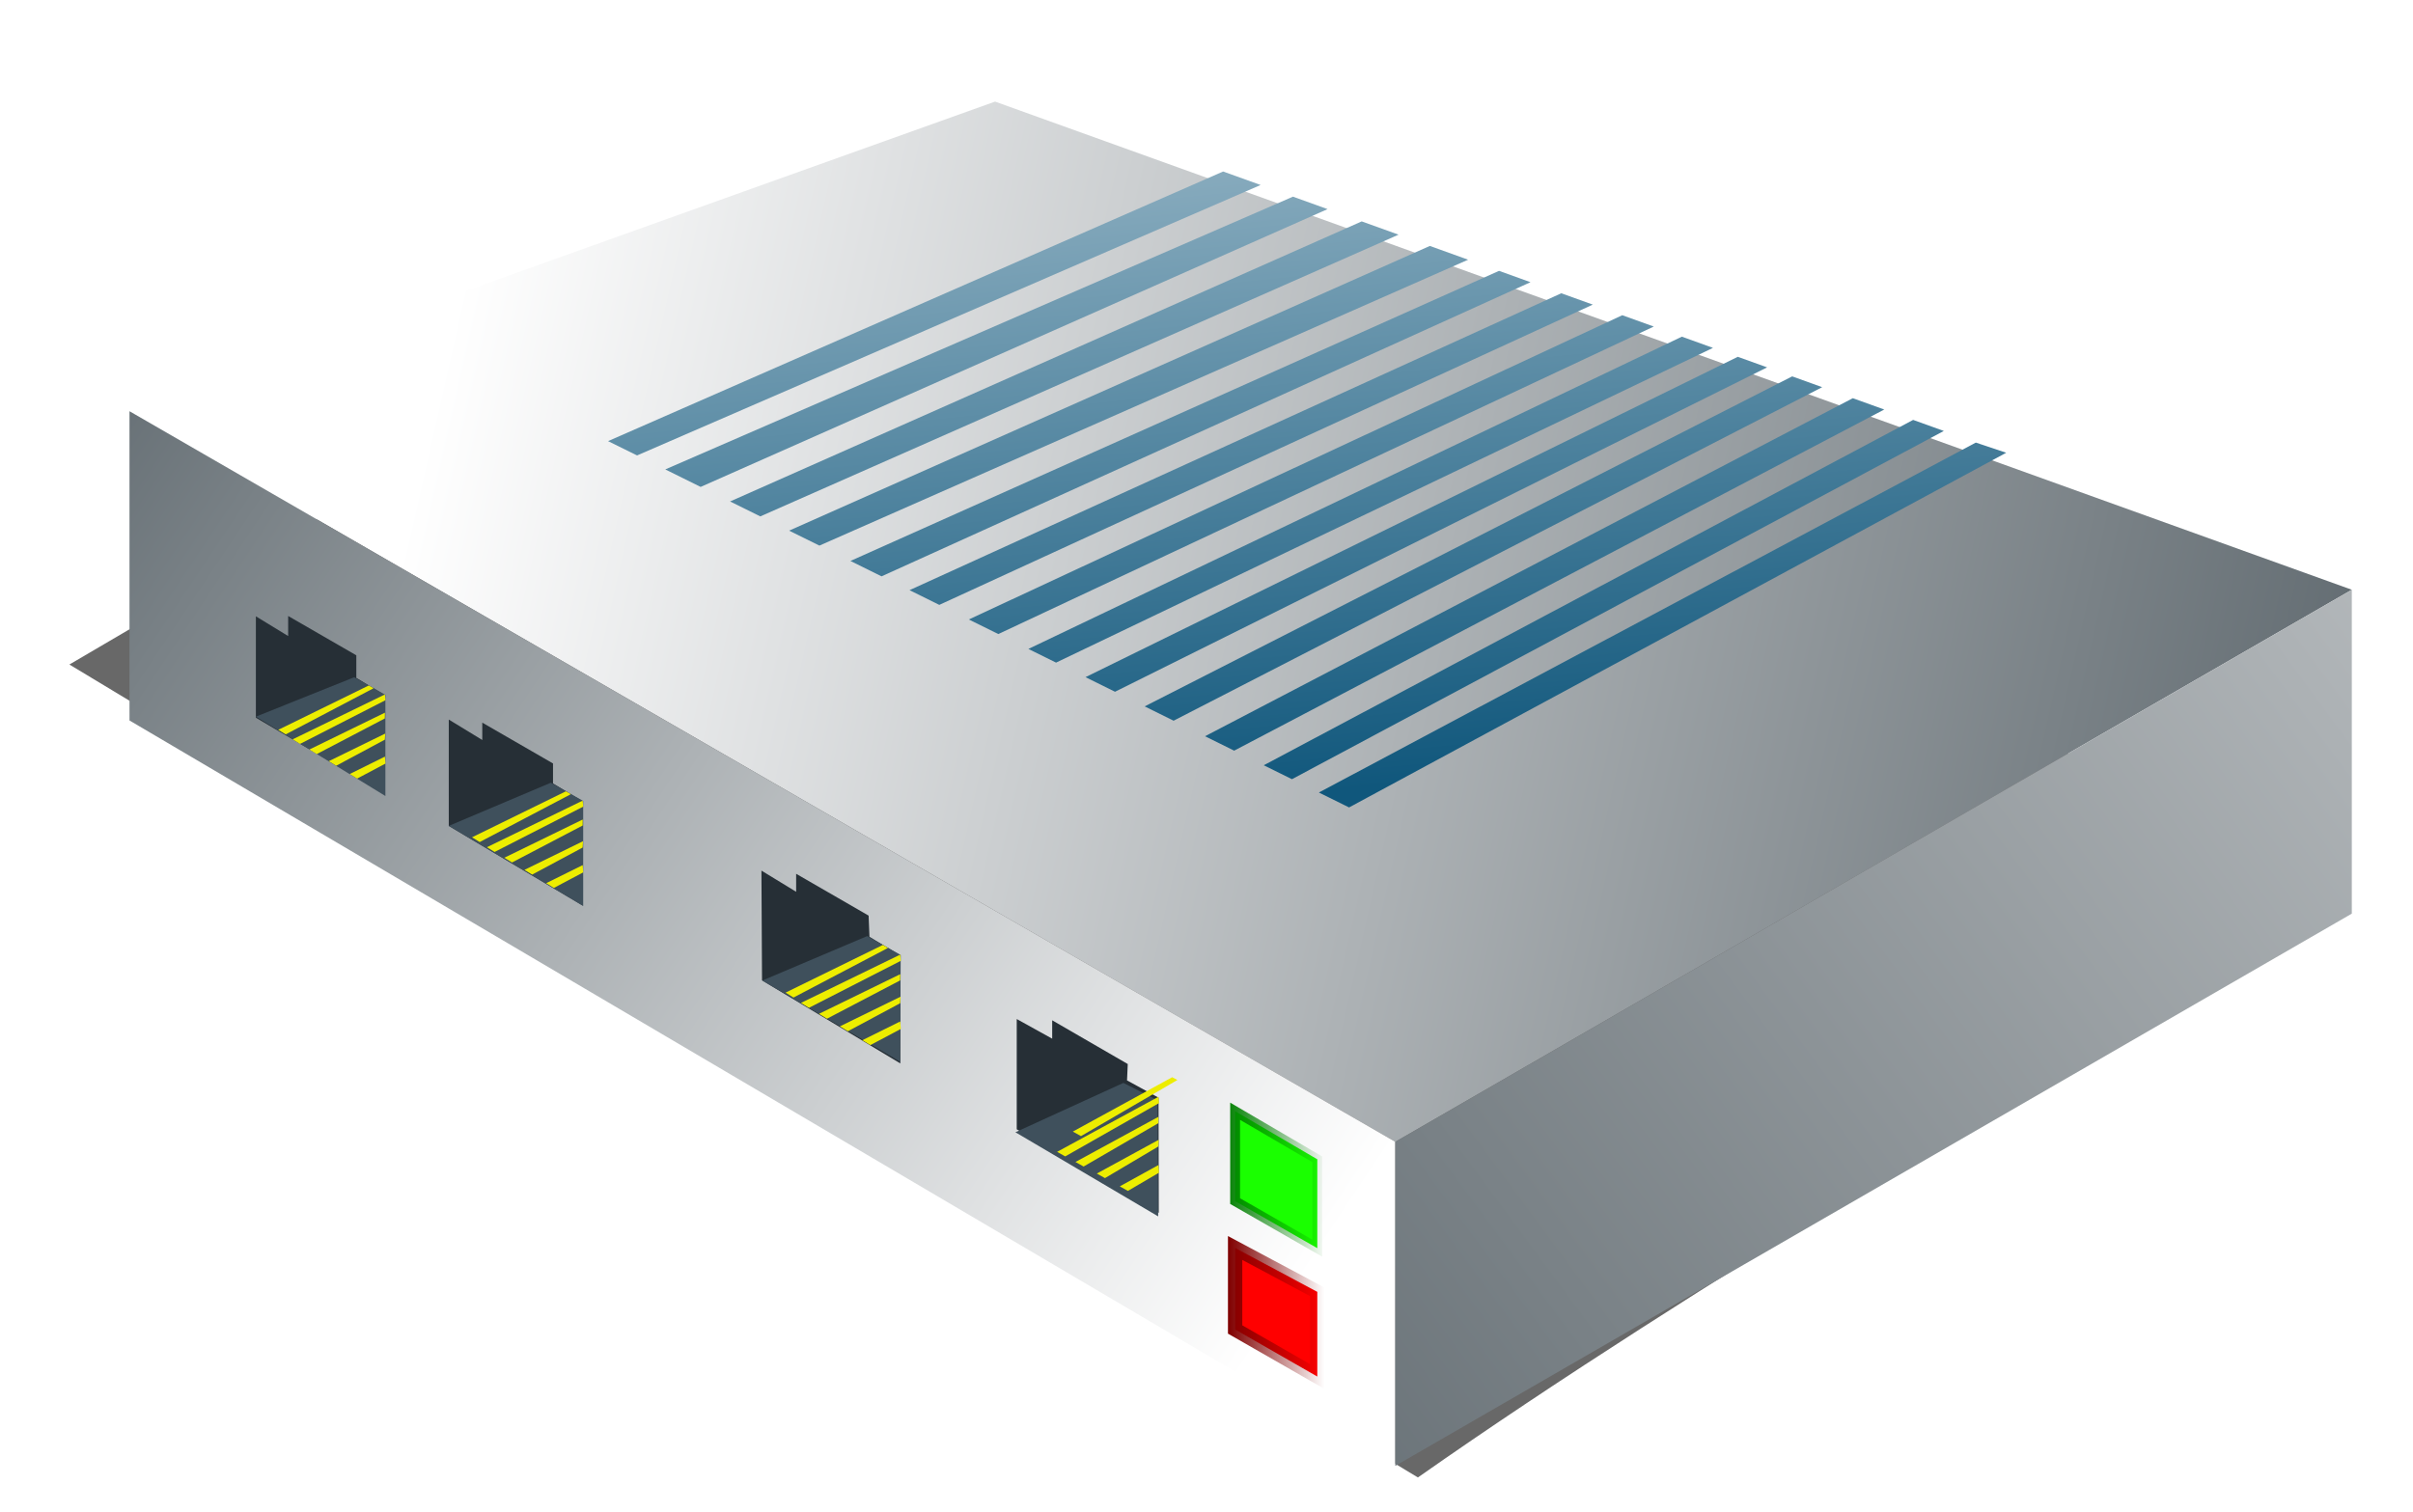 <?xml version="1.0" encoding="UTF-8" standalone="no"?>
<!-- Created with Inkscape (http://www.inkscape.org/) -->
<svg xmlns:dc="http://purl.org/dc/elements/1.1/" xmlns:cc="http://creativecommons.org/ns#" xmlns:rdf="http://www.w3.org/1999/02/22-rdf-syntax-ns#" xmlns:svg="http://www.w3.org/2000/svg" xmlns="http://www.w3.org/2000/svg" xmlns:xlink="http://www.w3.org/1999/xlink" xmlns:sodipodi="http://sodipodi.sourceforge.net/DTD/sodipodi-0.dtd" xmlns:inkscape="http://www.inkscape.org/namespaces/inkscape" width="128" height="80.236" id="svg2" version="1.1" inkscape:version="0.48.2 r9819" sodipodi:docname="Hub.svg">
  <defs id="defs4">
    <linearGradient id="linearGradient5801-0-4-1-0">
      <stop id="stop5803-5-77-3-9" offset="0" style="stop-color:#ffffff;stop-opacity:1;"/>
      <stop id="stop5805-98-0-6-4" offset="1" style="stop-color:#27343c;stop-opacity:1;"/>
    </linearGradient>
    <linearGradient id="linearGradient125742">
      <stop id="stop125744" offset="0" style="stop-color:#ffffff;stop-opacity:1;"/>
      <stop id="stop125746" offset="1" style="stop-color:#27343c;stop-opacity:1;"/>
    </linearGradient>
    <linearGradient id="linearGradient125749">
      <stop id="stop125751" offset="0" style="stop-color:#ffffff;stop-opacity:1;"/>
      <stop id="stop125753" offset="1" style="stop-color:#27343c;stop-opacity:1;"/>
    </linearGradient>
    <linearGradient inkscape:collect="always" id="linearGradient4449-4">
      <stop style="stop-color:#008000;stop-opacity:1;" offset="0" id="stop4451-5"/>
      <stop style="stop-color:#008000;stop-opacity:0;" offset="1" id="stop4453-5"/>
    </linearGradient>
    <linearGradient inkscape:collect="always" id="linearGradient4457-1">
      <stop style="stop-color:#800000;stop-opacity:1;" offset="0" id="stop4459-7"/>
      <stop style="stop-color:#800000;stop-opacity:0;" offset="1" id="stop4461-1"/>
    </linearGradient>
    <linearGradient inkscape:collect="always" xlink:href="#linearGradient6520" id="linearGradient6526" gradientUnits="userSpaceOnUse" x1="-557.987" y1="7464.014" x2="-552.386" y2="7519.048"/>
    <linearGradient id="linearGradient6520">
      <stop id="stop6522" offset="0" style="stop-color:#ffffff;stop-opacity:1;"/>
      <stop id="stop6524" offset="1" style="stop-color:#10577c;stop-opacity:1;"/>
    </linearGradient>
    <linearGradient id="linearGradient125768">
      <stop id="stop125770" offset="0" style="stop-color:#ffffff;stop-opacity:1;"/>
      <stop id="stop125772" offset="1" style="stop-color:#10577c;stop-opacity:1;"/>
    </linearGradient>
    <linearGradient id="linearGradient125775">
      <stop id="stop125777" offset="0" style="stop-color:#ffffff;stop-opacity:1;"/>
      <stop id="stop125779" offset="1" style="stop-color:#10577c;stop-opacity:1;"/>
    </linearGradient>
    <linearGradient id="linearGradient125782">
      <stop id="stop125784" offset="0" style="stop-color:#ffffff;stop-opacity:1;"/>
      <stop id="stop125786" offset="1" style="stop-color:#10577c;stop-opacity:1;"/>
    </linearGradient>
    <linearGradient id="linearGradient125789">
      <stop id="stop125791" offset="0" style="stop-color:#ffffff;stop-opacity:1;"/>
      <stop id="stop125793" offset="1" style="stop-color:#10577c;stop-opacity:1;"/>
    </linearGradient>
    <linearGradient id="linearGradient125796">
      <stop id="stop125798" offset="0" style="stop-color:#ffffff;stop-opacity:1;"/>
      <stop id="stop125800" offset="1" style="stop-color:#10577c;stop-opacity:1;"/>
    </linearGradient>
    <linearGradient id="linearGradient125803">
      <stop id="stop125805" offset="0" style="stop-color:#ffffff;stop-opacity:1;"/>
      <stop id="stop125807" offset="1" style="stop-color:#10577c;stop-opacity:1;"/>
    </linearGradient>
    <linearGradient id="linearGradient125810">
      <stop id="stop125812" offset="0" style="stop-color:#ffffff;stop-opacity:1;"/>
      <stop id="stop125814" offset="1" style="stop-color:#10577c;stop-opacity:1;"/>
    </linearGradient>
    <linearGradient id="linearGradient125817">
      <stop id="stop125819" offset="0" style="stop-color:#ffffff;stop-opacity:1;"/>
      <stop id="stop125821" offset="1" style="stop-color:#10577c;stop-opacity:1;"/>
    </linearGradient>
    <linearGradient id="linearGradient125824">
      <stop id="stop125826" offset="0" style="stop-color:#ffffff;stop-opacity:1;"/>
      <stop id="stop125828" offset="1" style="stop-color:#10577c;stop-opacity:1;"/>
    </linearGradient>
    <linearGradient id="linearGradient125831">
      <stop id="stop125833" offset="0" style="stop-color:#ffffff;stop-opacity:1;"/>
      <stop id="stop125835" offset="1" style="stop-color:#10577c;stop-opacity:1;"/>
    </linearGradient>
    <linearGradient id="linearGradient125838">
      <stop id="stop125840" offset="0" style="stop-color:#ffffff;stop-opacity:1;"/>
      <stop id="stop125842" offset="1" style="stop-color:#10577c;stop-opacity:1;"/>
    </linearGradient>
    <linearGradient id="linearGradient125845">
      <stop id="stop125847" offset="0" style="stop-color:#ffffff;stop-opacity:1;"/>
      <stop id="stop125849" offset="1" style="stop-color:#10577c;stop-opacity:1;"/>
    </linearGradient>
    <linearGradient id="linearGradient125852">
      <stop id="stop125854" offset="0" style="stop-color:#ffffff;stop-opacity:1;"/>
      <stop id="stop125856" offset="1" style="stop-color:#10577c;stop-opacity:1;"/>
    </linearGradient>
    <filter inkscape:collect="always" id="filter3898" color-interpolation-filters="sRGB">
      <feGaussianBlur inkscape:collect="always" stdDeviation="1.792" id="feGaussianBlur3900"/>
    </filter>
    <linearGradient inkscape:collect="always" xlink:href="#linearGradient5801-0-4-1-0" id="linearGradient3992" gradientUnits="userSpaceOnUse" gradientTransform="matrix(0.938,0,0,0.938,224.559,2103.394)" x1="158.865" y1="706.075" x2="319.517" y2="742.359"/>
    <linearGradient inkscape:collect="always" xlink:href="#linearGradient5801-0-4-1-0" id="linearGradient3994" gradientUnits="userSpaceOnUse" gradientTransform="matrix(0.938,0,0,0.938,255.343,2116.72)" x1="173.615" y1="760.875" x2="65.997" y2="689.169"/>
    <linearGradient inkscape:collect="always" xlink:href="#linearGradient5801-0-4-1-0" id="linearGradient3996" gradientUnits="userSpaceOnUse" gradientTransform="matrix(0.938,0,0,0.938,255.343,2116.72)" x1="319.229" y1="667.524" x2="118.961" y2="815.458"/>
    <linearGradient inkscape:collect="always" xlink:href="#linearGradient4449-4" id="linearGradient3998" gradientUnits="userSpaceOnUse" gradientTransform="matrix(1.212,0,0,1.212,-85.758,-590.839)" x1="414.933" y1="2813.798" x2="419.81" y2="2813.798"/>
    <linearGradient inkscape:collect="always" xlink:href="#linearGradient4457-1" id="linearGradient4000" gradientUnits="userSpaceOnUse" gradientTransform="matrix(1.212,0,0,1.212,-85.758,-590.839)" x1="415.092" y1="2820.106" x2="419.651" y2="2820.106"/>
    <linearGradient inkscape:collect="always" xlink:href="#linearGradient6520" id="linearGradient4002" gradientUnits="userSpaceOnUse" x1="-557.987" y1="7464.014" x2="-552.386" y2="7519.048"/>
    <linearGradient inkscape:collect="always" xlink:href="#linearGradient6520" id="linearGradient4004" gradientUnits="userSpaceOnUse" x1="-557.987" y1="7464.014" x2="-552.386" y2="7519.048"/>
    <linearGradient inkscape:collect="always" xlink:href="#linearGradient6520" id="linearGradient4006" gradientUnits="userSpaceOnUse" x1="-557.987" y1="7464.014" x2="-552.386" y2="7519.048"/>
    <linearGradient inkscape:collect="always" xlink:href="#linearGradient6520" id="linearGradient4008" gradientUnits="userSpaceOnUse" x1="-557.987" y1="7464.014" x2="-552.386" y2="7519.048"/>
    <linearGradient inkscape:collect="always" xlink:href="#linearGradient6520" id="linearGradient4010" gradientUnits="userSpaceOnUse" x1="-557.987" y1="7464.014" x2="-552.386" y2="7519.048"/>
    <linearGradient inkscape:collect="always" xlink:href="#linearGradient6520" id="linearGradient4012" gradientUnits="userSpaceOnUse" x1="-557.987" y1="7464.014" x2="-552.386" y2="7519.048"/>
    <linearGradient inkscape:collect="always" xlink:href="#linearGradient6520" id="linearGradient4014" gradientUnits="userSpaceOnUse" x1="-557.987" y1="7464.014" x2="-552.386" y2="7519.048"/>
    <linearGradient inkscape:collect="always" xlink:href="#linearGradient6520" id="linearGradient4016" gradientUnits="userSpaceOnUse" x1="-557.987" y1="7464.014" x2="-552.386" y2="7519.048"/>
    <linearGradient inkscape:collect="always" xlink:href="#linearGradient6520" id="linearGradient4018" gradientUnits="userSpaceOnUse" x1="-557.987" y1="7464.014" x2="-552.386" y2="7519.048"/>
    <linearGradient inkscape:collect="always" xlink:href="#linearGradient6520" id="linearGradient4020" gradientUnits="userSpaceOnUse" x1="-557.987" y1="7464.014" x2="-552.386" y2="7519.048"/>
    <linearGradient inkscape:collect="always" xlink:href="#linearGradient6520" id="linearGradient4022" gradientUnits="userSpaceOnUse" x1="-557.987" y1="7464.014" x2="-552.386" y2="7519.048"/>
    <linearGradient inkscape:collect="always" xlink:href="#linearGradient6520" id="linearGradient4024" gradientUnits="userSpaceOnUse" x1="-557.987" y1="7464.014" x2="-552.386" y2="7519.048"/>
    <linearGradient inkscape:collect="always" xlink:href="#linearGradient6520" id="linearGradient4026" gradientUnits="userSpaceOnUse" x1="-557.987" y1="7464.014" x2="-552.386" y2="7519.048"/>
    <linearGradient inkscape:collect="always" xlink:href="#linearGradient6520" id="linearGradient4028" gradientUnits="userSpaceOnUse" x1="-557.987" y1="7464.014" x2="-552.386" y2="7519.048"/>
    <linearGradient inkscape:collect="always" xlink:href="#linearGradient5801-0-4-1-0" id="linearGradient3173" gradientUnits="userSpaceOnUse" gradientTransform="matrix(0.938,0,0,0.938,224.559,2103.394)" x1="158.865" y1="706.075" x2="319.517" y2="742.359"/>
    <linearGradient inkscape:collect="always" xlink:href="#linearGradient5801-0-4-1-0" id="linearGradient3175" gradientUnits="userSpaceOnUse" gradientTransform="matrix(0.938,0,0,0.938,255.343,2116.72)" x1="173.615" y1="760.875" x2="65.997" y2="689.169"/>
    <linearGradient inkscape:collect="always" xlink:href="#linearGradient5801-0-4-1-0" id="linearGradient3177" gradientUnits="userSpaceOnUse" gradientTransform="matrix(0.938,0,0,0.938,255.343,2116.72)" x1="319.229" y1="667.524" x2="118.961" y2="815.458"/>
    <linearGradient inkscape:collect="always" xlink:href="#linearGradient4449-4" id="linearGradient3179" gradientUnits="userSpaceOnUse" gradientTransform="matrix(1.212,0,0,1.212,-85.758,-590.839)" x1="414.933" y1="2813.798" x2="419.81" y2="2813.798"/>
    <linearGradient inkscape:collect="always" xlink:href="#linearGradient4457-1" id="linearGradient3181" gradientUnits="userSpaceOnUse" gradientTransform="matrix(1.212,0,0,1.212,-85.758,-590.839)" x1="415.092" y1="2820.106" x2="419.651" y2="2820.106"/>
    <linearGradient inkscape:collect="always" xlink:href="#linearGradient6520" id="linearGradient3183" gradientUnits="userSpaceOnUse" x1="-557.987" y1="7464.014" x2="-552.386" y2="7519.048"/>
    <linearGradient inkscape:collect="always" xlink:href="#linearGradient6520" id="linearGradient3185" gradientUnits="userSpaceOnUse" x1="-557.987" y1="7464.014" x2="-552.386" y2="7519.048"/>
    <linearGradient inkscape:collect="always" xlink:href="#linearGradient6520" id="linearGradient3187" gradientUnits="userSpaceOnUse" x1="-557.987" y1="7464.014" x2="-552.386" y2="7519.048"/>
    <linearGradient inkscape:collect="always" xlink:href="#linearGradient6520" id="linearGradient3189" gradientUnits="userSpaceOnUse" x1="-557.987" y1="7464.014" x2="-552.386" y2="7519.048"/>
    <linearGradient inkscape:collect="always" xlink:href="#linearGradient6520" id="linearGradient3191" gradientUnits="userSpaceOnUse" x1="-557.987" y1="7464.014" x2="-552.386" y2="7519.048"/>
    <linearGradient inkscape:collect="always" xlink:href="#linearGradient6520" id="linearGradient3193" gradientUnits="userSpaceOnUse" x1="-557.987" y1="7464.014" x2="-552.386" y2="7519.048"/>
    <linearGradient inkscape:collect="always" xlink:href="#linearGradient6520" id="linearGradient3195" gradientUnits="userSpaceOnUse" x1="-557.987" y1="7464.014" x2="-552.386" y2="7519.048"/>
    <linearGradient inkscape:collect="always" xlink:href="#linearGradient6520" id="linearGradient3197" gradientUnits="userSpaceOnUse" x1="-557.987" y1="7464.014" x2="-552.386" y2="7519.048"/>
    <linearGradient inkscape:collect="always" xlink:href="#linearGradient6520" id="linearGradient3199" gradientUnits="userSpaceOnUse" x1="-557.987" y1="7464.014" x2="-552.386" y2="7519.048"/>
    <linearGradient inkscape:collect="always" xlink:href="#linearGradient6520" id="linearGradient3201" gradientUnits="userSpaceOnUse" x1="-557.987" y1="7464.014" x2="-552.386" y2="7519.048"/>
    <linearGradient inkscape:collect="always" xlink:href="#linearGradient6520" id="linearGradient3203" gradientUnits="userSpaceOnUse" x1="-557.987" y1="7464.014" x2="-552.386" y2="7519.048"/>
    <linearGradient inkscape:collect="always" xlink:href="#linearGradient6520" id="linearGradient3205" gradientUnits="userSpaceOnUse" x1="-557.987" y1="7464.014" x2="-552.386" y2="7519.048"/>
    <linearGradient inkscape:collect="always" xlink:href="#linearGradient6520" id="linearGradient3207" gradientUnits="userSpaceOnUse" x1="-557.987" y1="7464.014" x2="-552.386" y2="7519.048"/>
    <linearGradient inkscape:collect="always" xlink:href="#linearGradient6520" id="linearGradient3209" gradientUnits="userSpaceOnUse" x1="-557.987" y1="7464.014" x2="-552.386" y2="7519.048"/>
  </defs>
  <sodipodi:namedview id="base" pagecolor="#ffffff" bordercolor="#666666" borderopacity="1.0" inkscape:pageopacity="0.0" inkscape:pageshadow="2" inkscape:zoom="1.979899" inkscape:cx="-51.606987" inkscape:cy="134.17221" inkscape:document-units="px" inkscape:current-layer="g6528" showgrid="false" fit-margin-top="0" fit-margin-left="0" fit-margin-right="0" fit-margin-bottom="0" inkscape:window-width="1280" inkscape:window-height="968" inkscape:window-x="-4" inkscape:window-y="-4" inkscape:window-maximized="1"/>
  <g inkscape:label="Layer 1" inkscape:groupmode="layer" id="layer1" transform="translate(-444.221,-551.664)">
    <g style="display:inline" transform="matrix(1.027,0,0,1.027,1046.532,-7220.069)" id="g5698">
      <g id="g6528">
        <g style="display:inline" transform="matrix(0.919,0,0,0.919,-905.883,5037.049)" id="g4863-1"/>
        <g id="g3118" transform="translate(1.1340273e-6,1.2189894e-4)">
          <g transform="matrix(0.975,0,0,0.975,-13.719,190.865)" id="g3939">
            <path sodipodi:nodetypes="ccccc" inkscape:connector-curvature="0" d="m 190.213,691.029 81.785,38.218 c -17.029,10.157 -36.604,20.045 -53.335,30.595 l -78.417,-42.485 z" style="opacity:0.857;fill:#333333;fill-opacity:1;fill-rule:nonzero;stroke:none;display:inline;filter:url(#filter3898)" id="path5323-3-6-7-9-5" transform="matrix(0.911,0,0,1.014,-711.53,6873.504)"/>
            <path transform="matrix(0.919,0,0,0.919,-905.883,5037.049)" id="rect3607-2-2-8-8-2" style="fill:url(#linearGradient3173);fill-opacity:1;fill-rule:nonzero;stroke:none;display:inline" d="m 403.867,2757.372 78.21,28.148 -55.138,31.834 -72.967,-42.128 z" inkscape:connector-curvature="0" sodipodi:nodetypes="ccccc"/>
            <path transform="matrix(0.919,0,0,0.919,-905.883,5037.049)" id="rect3628-2-7-5-1-7" style="fill:url(#linearGradient3175);fill-opacity:1;fill-rule:nonzero;stroke:none;display:inline" d="m 353.972,2775.226 72.967,42.128 2e-5,18.685 -72.967,-42.981 z" inkscape:connector-curvature="0" sodipodi:nodetypes="ccccc"/>
            <path transform="matrix(0.919,0,0,0.919,-905.883,5037.049)" id="rect3636-9-1-1-3-6" style="fill:url(#linearGradient3177);fill-opacity:1;fill-rule:nonzero;stroke:none;display:inline" d="m 426.939,2817.354 55.138,-31.834 0,18.676 -55.138,31.843 z" inkscape:connector-curvature="0" sodipodi:nodetypes="ccccc"/>
            <path transform="matrix(0.919,0,0,0.919,-905.883,5037.049)" id="rect3607-1-9-8-0-0-1" style="fill:#1aff00;fill-opacity:1;fill-rule:nonzero;stroke:url(#linearGradient3179);stroke-width:0.569;stroke-miterlimit:4;stroke-dasharray:none;display:inline" d="m 417.706,2815.591 4.736,2.771 0,5.124 -4.736,-2.713 z" inkscape:connector-curvature="0" sodipodi:nodetypes="ccccc"/>
            <g style="display:inline" id="g34130-8-2-4" transform="matrix(1.113,-0.063,0,1.113,-984.671,4520)">
              <path id="rect34046-8-5-2" transform="translate(65.292,14.178)" d="m 340,2793.75 0,5.25 6.76,4.359 -0.01,-5.484 -1.5,-0.906 0.035,-0.777 -3.597,-2.286 0,0.875 z" style="fill:#262f36;fill-opacity:1;fill-rule:nonzero;stroke:none" inkscape:connector-curvature="0" sodipodi:nodetypes="ccccccccc"/>
              <path sodipodi:nodetypes="ccccc" inkscape:connector-curvature="0" d="m 481.088,2560.129 1.911,-0.078 0.031,5.513 -7.966,-0.232 z" style="fill:#3f505c;fill-opacity:1;fill-rule:nonzero;stroke:none" transform="matrix(0.853,0.522,0,1,0,0)" id="rect34056-44-6-3"/>
              <path sodipodi:nodetypes="ccccc" inkscape:connector-curvature="0" d="m -754.603,2741.094 5.263,-0.229 0.168,0.233 -5.171,0.37 z" style="fill:#eded00;fill-opacity:1;fill-rule:nonzero;stroke:none" transform="matrix(0.916,-0.401,0.401,0.916,0,0)" id="rect34063-3-0-2"/>
              <path id="path34067-3-7-2" style="fill:#eded00;fill-opacity:1;fill-rule:nonzero;stroke:none" d="m 407.213,2814.361 4.824,-2.349 0.028,0.302 -4.465,2.285 z" inkscape:connector-curvature="0" sodipodi:nodetypes="ccccc"/>
              <path sodipodi:nodetypes="ccccc" inkscape:connector-curvature="0" d="m 408.088,2814.892 3.949,-1.927 -0.003,0.302 -3.559,1.864 z" style="fill:#eded00;fill-opacity:1;fill-rule:nonzero;stroke:none" id="path34069-5-20-1"/>
              <path id="path34071-2-9-6" style="fill:#eded00;fill-opacity:1;fill-rule:nonzero;stroke:none" d="m 409.104,2815.501 2.949,-1.443 -0.018,0.318 -2.543,1.364 z" inkscape:connector-curvature="0" sodipodi:nodetypes="ccccc"/>
              <path sodipodi:nodetypes="ccccc" inkscape:connector-curvature="0" d="m 410.197,2816.173 1.84,-0.911 0.028,0.364 -1.481,0.785 z" style="fill:#eded00;fill-opacity:1;fill-rule:nonzero;stroke:none" id="path34073-20-5-8"/>
            </g>
            <g style="display:inline" id="g34121-5-4-5" transform="matrix(1.15,0,0,1.15,-999.45,4390.345)">
              <path inkscape:connector-curvature="0" style="fill:#262f36;fill-opacity:1;fill-rule:nonzero;stroke:none" d="m 393.343,2801.287 0.027,5.058 6.371,3.827 0,-4.976 -1.422,-0.859 -0.039,-0.976 -3.338,-1.927 0,0.829 z" id="path34075-0-3-7" sodipodi:nodetypes="ccccccccc"/>
              <path id="path34077-4-25-6" style="fill:#3f505c;fill-opacity:1;fill-rule:nonzero;stroke:none" d="m 398.214,2804.305 1.545,0.871 -0.029,4.915 -6.346,-3.738 z" inkscape:connector-curvature="0" sodipodi:nodetypes="ccccc"/>
              <path id="path34079-32-6-1" style="fill:#eded00;fill-opacity:1;fill-rule:nonzero;stroke:none" d="m 394.454,2806.91 4.483,-2.197 0.234,0.138 -4.351,2.285 z" inkscape:connector-curvature="0" sodipodi:nodetypes="ccccc"/>
              <path sodipodi:nodetypes="ccccc" inkscape:connector-curvature="0" d="m 395.164,2807.384 4.572,-2.226 0.027,0.286 -4.232,2.166 z" style="fill:#eded00;fill-opacity:1;fill-rule:nonzero;stroke:none" id="path34081-6-0-8"/>
              <path id="path34083-8-8-9" style="fill:#eded00;fill-opacity:1;fill-rule:nonzero;stroke:none" d="m 395.994,2807.887 3.743,-1.827 -0.003,0.286 -3.373,1.766 z" inkscape:connector-curvature="0" sodipodi:nodetypes="ccccc"/>
              <path sodipodi:nodetypes="ccccc" inkscape:connector-curvature="0" d="m 396.956,2808.465 2.795,-1.367 -0.018,0.301 -2.41,1.292 z" style="fill:#eded00;fill-opacity:1;fill-rule:nonzero;stroke:none" id="path34085-8-8-2"/>
              <path id="path34087-1-1-7" style="fill:#eded00;fill-opacity:1;fill-rule:nonzero;stroke:none" d="m 397.993,2809.102 1.744,-0.864 0.027,0.345 -1.403,0.745 z" inkscape:connector-curvature="0" sodipodi:nodetypes="ccccc"/>
            </g>
            <g style="display:inline" id="g34139-5-5-9" transform="matrix(1.195,0,0,1.195,-1016.334,4266.816)">
              <path id="path34089-6-7-5" d="m 378.799,2792.472 0,4.717 5.941,3.534 0,-4.621 -1.32,-0.798 0,-0.885 -3.136,-1.81 0,0.77 z" style="fill:#262f36;fill-opacity:1;fill-rule:nonzero;stroke:none" inkscape:connector-curvature="0" sodipodi:nodetypes="ccccccccc"/>
              <path sodipodi:nodetypes="ccccc" inkscape:connector-curvature="0" d="m 383.323,2795.274 1.435,0.809 0,4.657 -5.958,-3.552 z" style="fill:#3f505c;fill-opacity:1;fill-rule:nonzero;stroke:none" id="path34091-2-5-4"/>
              <path sodipodi:nodetypes="ccccc" inkscape:connector-curvature="0" d="m 379.83,2797.694 4.163,-2.04 0.218,0.128 -4.04,2.122 z" style="fill:#eded00;fill-opacity:1;fill-rule:nonzero;stroke:none" id="path34093-3-7-3"/>
              <path id="path34095-8-9-1" style="fill:#eded00;fill-opacity:1;fill-rule:nonzero;stroke:none" d="m 380.49,2798.134 4.246,-2.067 0.025,0.266 -3.93,2.011 z" inkscape:connector-curvature="0" sodipodi:nodetypes="ccccc"/>
              <path sodipodi:nodetypes="ccccc" inkscape:connector-curvature="0" d="m 381.261,2798.601 3.476,-1.696 -0.003,0.266 -3.132,1.64 z" style="fill:#eded00;fill-opacity:1;fill-rule:nonzero;stroke:none" id="path34097-9-2-2"/>
              <path id="path34099-1-3-3" style="fill:#eded00;fill-opacity:1;fill-rule:nonzero;stroke:none" d="m 382.154,2799.138 2.596,-1.27 -0.016,0.28 -2.238,1.2 z" inkscape:connector-curvature="0" sodipodi:nodetypes="ccccc"/>
              <path sodipodi:nodetypes="ccccc" inkscape:connector-curvature="0" d="m 383.117,2799.729 1.619,-0.802 0.025,0.321 -1.303,0.691 z" style="fill:#eded00;fill-opacity:1;fill-rule:nonzero;stroke:none" id="path34101-1-7-3"/>
            </g>
            <path transform="matrix(0.919,0,0,0.919,-905.883,5037.049)" inkscape:connector-curvature="0" style="fill:#262f36;fill-opacity:1;fill-rule:nonzero;stroke:none;display:inline" d="m 361.257,2787.053 0,5.846 7.444,4.385 0,-5.682 -1.654,-1 0,-1.301 -3.929,-2.268 0,1.157 z" id="path34103-68-2-4" sodipodi:nodetypes="ccccccccc"/>
            <path transform="matrix(0.919,0,0,0.919,-905.883,5037.049)" id="path34105-1-7-1" style="fill:#3f505c;fill-opacity:1;fill-rule:nonzero;stroke:none;display:inline" d="m 366.925,2790.565 1.798,1.014 0,5.835 -7.466,-4.576 z" inkscape:connector-curvature="0" sodipodi:nodetypes="ccccc"/>
            <path transform="matrix(0.919,0,0,0.919,-905.883,5037.049)" id="path34107-8-9-1" style="fill:#eded00;fill-opacity:1;fill-rule:nonzero;stroke:none;display:inline" d="m 362.549,2793.596 5.217,-2.556 0.273,0.161 -5.062,2.658 z" inkscape:connector-curvature="0" sodipodi:nodetypes="ccccc"/>
            <path transform="matrix(0.919,0,0,0.919,-905.883,5037.049)" sodipodi:nodetypes="ccccc" inkscape:connector-curvature="0" d="m 363.376,2794.147 5.32,-2.591 0.031,0.333 -4.924,2.521 z" style="fill:#eded00;fill-opacity:1;fill-rule:nonzero;stroke:none;display:inline" id="path34109-7-36-3"/>
            <path transform="matrix(0.919,0,0,0.919,-905.883,5037.049)" id="path34111-19-3-8" style="fill:#eded00;fill-opacity:1;fill-rule:nonzero;stroke:none;display:inline" d="m 364.341,2794.733 4.355,-2.125 -0.004,0.333 -3.925,2.055 z" inkscape:connector-curvature="0" sodipodi:nodetypes="ccccc"/>
            <path transform="matrix(0.919,0,0,0.919,-905.883,5037.049)" sodipodi:nodetypes="ccccc" inkscape:connector-curvature="0" d="m 365.461,2795.405 3.252,-1.591 -0.02,0.35 -2.805,1.504 z" style="fill:#eded00;fill-opacity:1;fill-rule:nonzero;stroke:none;display:inline" id="path34113-9-8-7"/>
            <path transform="matrix(0.919,0,0,0.919,-905.883,5037.049)" id="path34115-2-1-4" style="fill:#eded00;fill-opacity:1;fill-rule:nonzero;stroke:none;display:inline" d="m 366.667,2796.146 2.029,-1.005 0.031,0.402 -1.633,0.866 z" inkscape:connector-curvature="0" sodipodi:nodetypes="ccccc"/>
            <path transform="matrix(0.919,0,0,0.919,-905.883,5037.049)" sodipodi:nodetypes="ccccc" inkscape:connector-curvature="0" d="m 417.706,2823.476 4.736,2.529 0,4.883 -4.736,-2.713 z" style="fill:#ff0000;fill-opacity:1;fill-rule:nonzero;stroke:url(#linearGradient3181);stroke-width:0.826;stroke-miterlimit:4;stroke-dasharray:none;display:inline" id="path34159-0-0-2"/>
            <g id="g5647" transform="matrix(1.212,0,0,1.212,166.441,-1506.84)" style="fill:url(#linearGradient3209);fill-opacity:1">
              <path sodipodi:nodetypes="ccccc" inkscape:connector-curvature="0" d="m -564.369,7520.237 28.715,-15.3 1.328,0.444 -28.723,15.508 z" style="fill:url(#linearGradient3183);fill-opacity:1;fill-rule:nonzero;stroke:none;display:inline" id="rect3648-1-2-5-3-6"/>
              <path id="path3656-7-5-7-4-0" style="fill:url(#linearGradient3185);fill-opacity:1;fill-rule:nonzero;stroke:none;display:inline" d="m -566.779,7519.045 28.384,-15.1 1.342,0.483 -28.493,15.226 z" inkscape:connector-curvature="0" sodipodi:nodetypes="ccccc"/>
              <path sodipodi:nodetypes="ccccc" inkscape:connector-curvature="0" d="m -569.346,7517.776 28.314,-14.78 1.375,0.495 -28.415,14.915 z" style="fill:url(#linearGradient3187);fill-opacity:1;fill-rule:nonzero;stroke:none;display:inline" id="path3658-5-8-4-1-6"/>
              <path id="path3660-0-5-3-1-6" style="fill:url(#linearGradient3189);fill-opacity:1;fill-rule:nonzero;stroke:none;display:inline" d="m -571.984,7516.471 28.303,-14.429 1.311,0.472 -28.349,14.583 z" inkscape:connector-curvature="0" sodipodi:nodetypes="ccccc"/>
              <path sodipodi:nodetypes="ccccc" inkscape:connector-curvature="0" d="m -574.57,7515.193 28.511,-14.007 1.282,0.462 -28.503,14.183 z" style="fill:url(#linearGradient3191);fill-opacity:1;fill-rule:nonzero;stroke:none;display:inline" id="path3662-9-8-7-3-1"/>
              <path id="path3664-9-4-2-8-8" style="fill:url(#linearGradient3193);fill-opacity:1;fill-rule:nonzero;stroke:none;display:inline" d="m -577.066,7513.959 28.562,-13.653 1.36,0.49 -28.713,13.761 z" inkscape:connector-curvature="0" sodipodi:nodetypes="ccccc"/>
              <path id="path3666-8-6-9-7-4" style="fill:url(#linearGradient3195);fill-opacity:1;fill-rule:nonzero;stroke:none;display:inline" d="m -579.67,7512.671 28.562,-13.303 1.376,0.495 -28.649,13.445 z" inkscape:connector-curvature="0" sodipodi:nodetypes="ccccc"/>
              <path sodipodi:nodetypes="ccccc" inkscape:connector-curvature="0" d="m -582.262,7511.389 28.488,-12.981 1.378,0.496 -28.565,13.129 z" style="fill:url(#linearGradient3197);fill-opacity:1;fill-rule:nonzero;stroke:none;display:inline" id="path3668-9-8-2-4-9"/>
              <path id="path3670-8-5-2-2-6" style="fill:url(#linearGradient3199);fill-opacity:1;fill-rule:nonzero;stroke:none;display:inline" d="m -584.845,7510.112 28.35,-12.684 1.376,0.496 -28.366,12.861 z" inkscape:connector-curvature="0" sodipodi:nodetypes="ccccc"/>
              <path sodipodi:nodetypes="ccccc" inkscape:connector-curvature="0" d="m -587.525,7508.787 28.006,-12.448 1.672,0.602 -28.354,12.5 z" style="fill:url(#linearGradient3201);fill-opacity:1;fill-rule:nonzero;stroke:none;display:inline" id="path3672-0-8-5-7-3"/>
              <path id="path3674-1-5-2-7-7" style="fill:url(#linearGradient3203);fill-opacity:1;fill-rule:nonzero;stroke:none;display:inline" d="m -590.105,7507.511 27.608,-12.245 1.61,0.58 -27.897,12.318 z" inkscape:connector-curvature="0" sodipodi:nodetypes="ccccc"/>
              <path sodipodi:nodetypes="ccccc" inkscape:connector-curvature="0" d="m -592.938,7506.11 27.436,-11.926 1.512,0.545 -27.402,12.146 z" style="fill:url(#linearGradient3205);fill-opacity:1;fill-rule:nonzero;stroke:none;display:inline" id="path3676-8-9-50-9-8"/>
              <path id="path3678-0-7-4-3-8" style="fill:url(#linearGradient3207);fill-opacity:1;fill-rule:nonzero;stroke:none;display:inline" d="m -595.439,7504.873 26.884,-11.789 1.639,0.59 -27.255,11.825 z" inkscape:connector-curvature="0" sodipodi:nodetypes="ccccc"/>
            </g>
          </g>
          <rect y="7570.068" x="-582.405" height="1.476" width="119.057" id="rect3116" style="opacity:0;fill:#a7aab1;fill-opacity:1;fill-rule:nonzero;stroke:none"/>
        </g>
      </g>
    </g>
  </g>
</svg>
